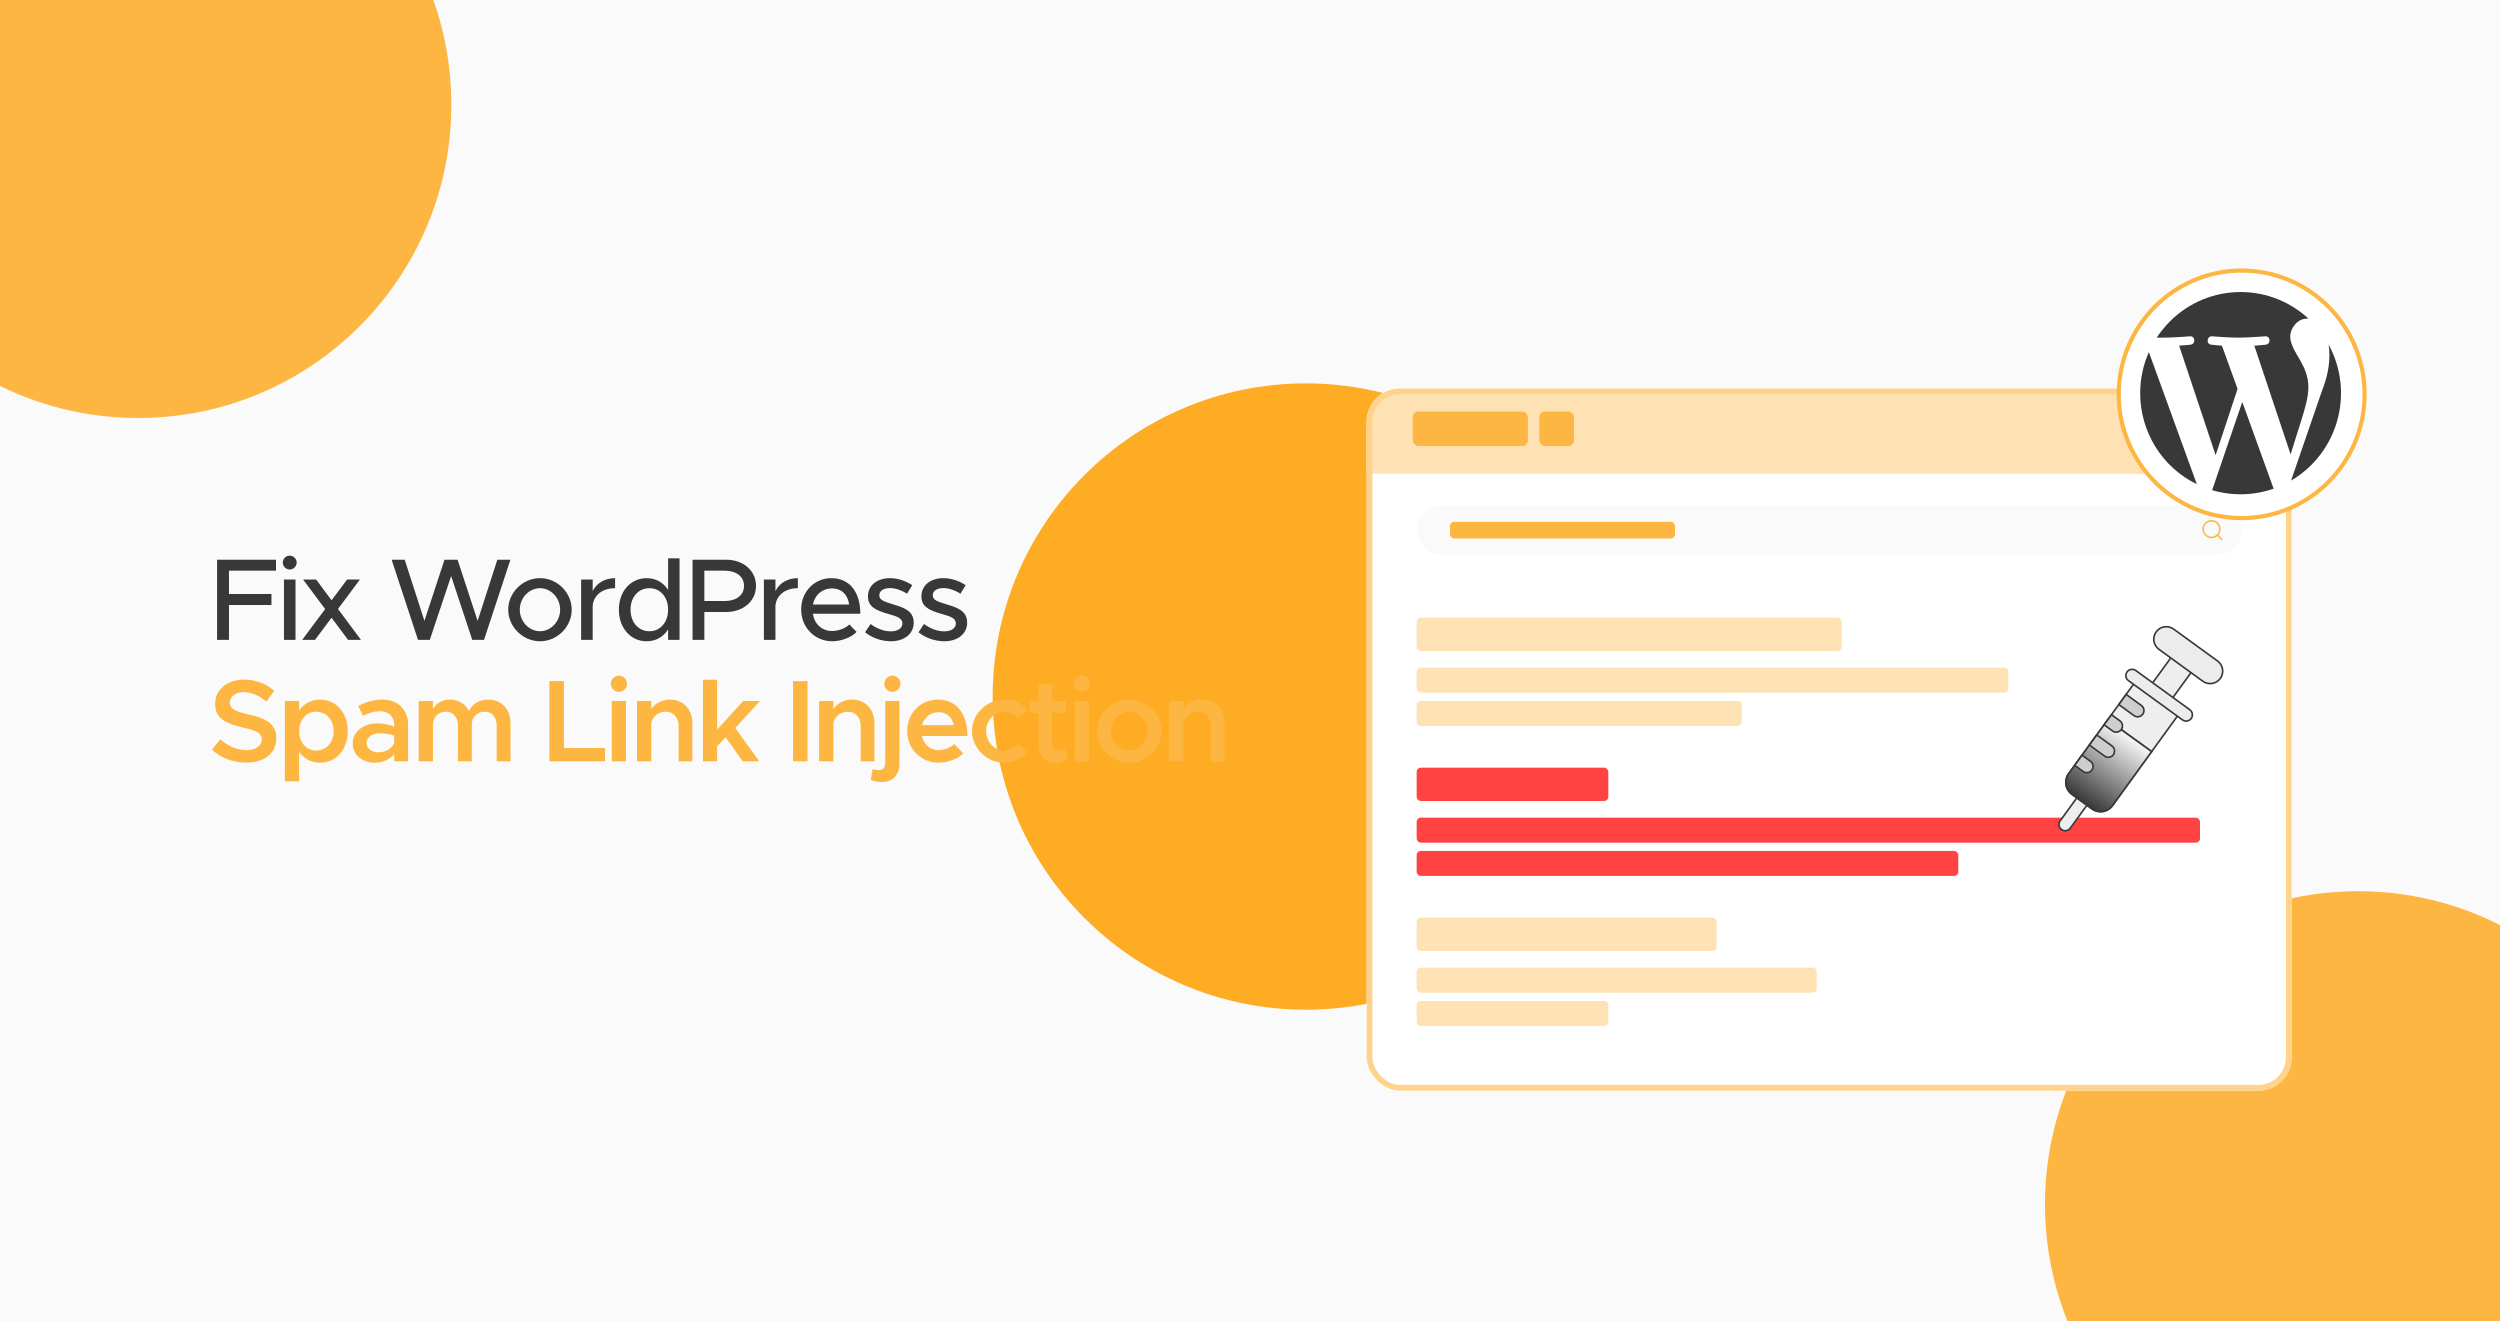 <svg width="350" height="185" viewBox="0 0 350 185" fill="none" xmlns="http://www.w3.org/2000/svg">
<g clip-path="url(#clip0_1410_211)">
<rect width="350" height="185" fill="#FAFAFA"/>
<g filter="url(#filter0_f_1410_211)">
<circle cx="19.343" cy="14.675" r="43.843" fill="#FDB642"/>
</g>
<g filter="url(#filter1_f_1410_211)">
<circle cx="182.819" cy="97.517" r="43.843" fill="#FFAC25"/>
</g>
<g filter="url(#filter2_f_1410_211)">
<circle cx="330.142" cy="168.613" r="43.843" fill="#FDB642"/>
</g>
<path d="M38.64 79.896H32.057V83.163H38.003V84.698H32.057V89.582H30.392V78.361H38.64V79.896ZM40.57 79.733C40.015 79.733 39.59 79.276 39.59 78.753C39.59 78.247 40.015 77.789 40.57 77.789C41.093 77.789 41.534 78.247 41.534 78.753C41.534 79.276 41.093 79.733 40.57 79.733ZM39.754 89.582V81.138H41.371V89.582H39.754ZM50.537 89.582H48.724L46.421 86.479L44.102 89.582H42.305L45.523 85.27L42.436 81.138H44.265L46.421 84.045L48.593 81.138H50.39L47.319 85.254L50.537 89.582ZM58.521 89.582L54.829 78.361H56.659L59.419 86.92L62.228 78.361H64.058L66.867 86.92L69.627 78.361H71.457L67.765 89.582H66.116L63.159 80.648L60.17 89.582H58.521ZM75.611 89.778C73.194 89.778 71.152 87.753 71.152 85.352C71.152 82.951 73.194 80.942 75.611 80.942C78.012 80.942 80.038 82.951 80.038 85.352C80.038 87.753 78.012 89.778 75.611 89.778ZM75.611 88.373C77.13 88.373 78.421 87.001 78.421 85.352C78.421 83.718 77.13 82.346 75.611 82.346C74.06 82.346 72.769 83.718 72.769 85.352C72.769 87.001 74.06 88.373 75.611 88.373ZM82.975 82.755C83.514 81.644 84.657 80.942 86.111 80.942V82.346C84.363 82.346 83.122 83.31 82.975 84.78V89.582H81.358V81.138H82.975V82.755ZM93.536 78.165H95.136V89.582H93.536V88.112C92.882 89.157 91.837 89.778 90.531 89.778C88.309 89.778 86.643 87.949 86.643 85.352C86.643 82.771 88.309 80.942 90.531 80.942C91.837 80.942 92.882 81.562 93.536 82.591V78.165ZM90.922 88.373C92.442 88.373 93.536 87.116 93.536 85.352C93.536 83.588 92.442 82.346 90.922 82.346C89.371 82.346 88.276 83.588 88.276 85.352C88.276 87.116 89.371 88.373 90.922 88.373ZM96.958 89.582V78.361H101.678C104.047 78.361 105.843 79.88 105.843 82.02C105.843 84.159 104.047 85.678 101.678 85.678H98.608V89.582H96.958ZM98.608 84.143H101.45C103.067 84.143 104.161 83.343 104.161 82.02C104.161 80.697 103.067 79.896 101.45 79.896H98.608V84.143ZM108.562 82.755C109.101 81.644 110.244 80.942 111.698 80.942V82.346C109.95 82.346 108.709 83.31 108.562 84.78V89.582H106.945V81.138H108.562V82.755ZM116.493 88.341C117.375 88.341 118.404 87.949 118.91 87.426L119.923 88.471C119.171 89.272 117.701 89.778 116.509 89.778C114.157 89.778 112.164 87.932 112.164 85.335C112.164 82.804 114.043 80.942 116.378 80.942C118.959 80.942 120.445 82.902 120.445 85.923H113.798C114.01 87.328 115.039 88.341 116.493 88.341ZM116.444 82.379C115.137 82.379 114.075 83.261 113.814 84.633H118.877C118.698 83.326 117.897 82.379 116.444 82.379ZM124.721 89.778C123.479 89.778 122.124 89.337 121.111 88.52L121.879 87.361C122.777 88.014 123.741 88.39 124.737 88.39C125.684 88.39 126.338 87.949 126.338 87.295C126.338 86.511 125.472 86.266 124.427 85.972C122.483 85.433 121.519 84.878 121.519 83.506C121.503 81.954 122.793 80.942 124.59 80.942C125.684 80.942 126.795 81.317 127.71 81.922L126.991 83.114C126.174 82.608 125.325 82.33 124.59 82.33C123.757 82.33 123.104 82.689 123.104 83.326C123.104 83.98 123.626 84.176 125.047 84.617C126.436 85.025 127.922 85.482 127.922 87.165C127.922 88.765 126.566 89.778 124.721 89.778ZM132.202 89.778C130.961 89.778 129.605 89.337 128.592 88.52L129.36 87.361C130.258 88.014 131.222 88.39 132.218 88.39C133.166 88.39 133.819 87.949 133.819 87.295C133.819 86.511 132.953 86.266 131.908 85.972C129.964 85.433 129.001 84.878 129.001 83.506C128.984 81.954 130.275 80.942 132.071 80.942C133.166 80.942 134.276 81.317 135.191 81.922L134.472 83.114C133.656 82.608 132.806 82.33 132.071 82.33C131.238 82.33 130.585 82.689 130.585 83.326C130.585 83.98 131.108 84.176 132.529 84.617C133.917 85.025 135.403 85.482 135.403 87.165C135.403 88.765 134.048 89.778 132.202 89.778Z" fill="#383838"/>
<path d="M34.475 106.762C32.547 106.762 30.914 106.108 29.673 104.949L30.849 103.495C31.878 104.426 33.07 105.014 34.54 105.014C35.928 105.014 36.647 104.328 36.647 103.528C36.647 102.597 35.847 102.286 34.05 101.862C31.731 101.323 30.114 100.653 30.114 98.546C30.114 96.586 31.78 95.149 34.148 95.149C35.928 95.149 37.268 95.753 38.395 96.717L37.284 98.219C36.304 97.37 35.177 96.896 34.066 96.896C32.94 96.896 32.172 97.582 32.172 98.366C32.172 99.281 33.005 99.608 34.785 100.016C37.121 100.539 38.689 101.29 38.689 103.332C38.689 105.341 37.154 106.762 34.475 106.762ZM44.813 97.942C47.051 97.942 48.684 99.771 48.684 102.352C48.684 104.949 47.051 106.778 44.813 106.778C43.556 106.778 42.543 106.206 41.873 105.243V109.391H39.881V98.138H41.873V99.477C42.543 98.513 43.556 97.942 44.813 97.942ZM44.275 105.079C45.696 105.079 46.708 103.936 46.708 102.352C46.708 100.767 45.696 99.64 44.275 99.64C42.87 99.64 41.89 100.767 41.89 102.352C41.89 103.936 42.87 105.079 44.275 105.079ZM53.508 97.942C55.746 97.942 57.134 99.363 57.134 101.502V106.582H55.191V105.569C54.57 106.353 53.508 106.778 52.528 106.778C50.732 106.778 49.376 105.716 49.376 104.083C49.376 102.417 50.928 101.274 52.822 101.274C53.59 101.274 54.423 101.437 55.191 101.731V101.502C55.191 100.522 54.652 99.575 53.116 99.575C52.316 99.575 51.548 99.853 50.83 100.212L50.144 98.824C51.336 98.236 52.447 97.942 53.508 97.942ZM52.969 105.324C53.933 105.324 54.962 104.834 55.191 103.936V102.989C54.57 102.776 53.868 102.662 53.116 102.662C52.12 102.662 51.32 103.217 51.32 104.018C51.32 104.818 52.022 105.324 52.969 105.324ZM68.39 97.942C70.154 97.942 71.477 99.297 71.477 101.208V106.582H69.533V101.535C69.533 100.424 68.863 99.64 67.9 99.64C66.805 99.64 66.054 100.375 66.054 101.404V106.582H64.11V101.535C64.11 100.424 63.441 99.64 62.461 99.64C61.383 99.64 60.615 100.375 60.615 101.404V106.582H58.622V98.138H60.615V99.281C61.04 98.464 61.905 97.942 62.967 97.942C64.159 97.942 65.139 98.546 65.662 99.542C66.07 98.562 67.132 97.942 68.39 97.942ZM78.944 104.72H84.71V106.582H76.918V95.361H78.944V104.72ZM86.657 96.864C86.02 96.864 85.514 96.325 85.514 95.72C85.514 95.116 86.02 94.593 86.657 94.593C87.278 94.593 87.784 95.116 87.784 95.72C87.784 96.325 87.278 96.864 86.657 96.864ZM85.645 106.582V98.138H87.638V106.582H85.645ZM93.793 97.942C95.638 97.942 96.928 99.297 96.928 101.208V106.582H95.001V101.6C95.001 100.457 94.266 99.64 93.221 99.64C92.175 99.64 91.31 100.343 91.179 101.241V106.582H89.186V98.138H91.179V99.265C91.702 98.481 92.682 97.942 93.793 97.942ZM106.409 98.138L102.93 101.911L106.295 106.582H103.975L101.591 103.217L100.398 104.475V106.582H98.406V95.165H100.398V102.139L104.057 98.138H106.409ZM111.027 106.582V95.361H113.052V106.582H111.027ZM119.284 97.942C121.13 97.942 122.42 99.297 122.42 101.208V106.582H120.493V101.6C120.493 100.457 119.758 99.64 118.712 99.64C117.667 99.64 116.801 100.343 116.671 101.241V106.582H114.678V98.138H116.671V99.265C117.193 98.481 118.173 97.942 119.284 97.942ZM124.943 96.864C124.306 96.864 123.799 96.325 123.799 95.72C123.799 95.116 124.306 94.593 124.943 94.593C125.563 94.593 126.07 95.116 126.07 95.72C126.07 96.325 125.563 96.864 124.943 96.864ZM123.489 109.489C122.95 109.489 122.297 109.359 121.921 109.179L122.166 107.66C122.395 107.758 122.787 107.823 123.097 107.823C123.587 107.823 123.93 107.415 123.93 106.843V98.138H125.923V106.99C125.923 108.46 124.926 109.489 123.489 109.489ZM131.408 105.014C132.192 105.014 133.123 104.655 133.597 104.165L134.854 105.471C134.119 106.255 132.649 106.778 131.424 106.778C129.007 106.778 127.014 104.932 127.014 102.335C127.014 99.804 128.909 97.942 131.31 97.942C133.923 97.942 135.442 99.918 135.442 103.038H129.072C129.317 104.197 130.199 105.014 131.408 105.014ZM131.392 99.706C130.281 99.706 129.383 100.408 129.089 101.519H133.531C133.303 100.457 132.584 99.706 131.392 99.706ZM140.583 106.778C138.15 106.778 136.075 104.753 136.075 102.352C136.075 99.951 138.15 97.942 140.616 97.942C141.89 97.942 143.017 98.481 143.817 99.314L142.478 100.49C142.021 99.983 141.318 99.64 140.6 99.64C139.211 99.64 138.052 100.882 138.052 102.352C138.052 103.838 139.211 105.079 140.6 105.079C141.335 105.079 142.053 104.736 142.527 104.197L143.866 105.357C143.05 106.223 141.923 106.778 140.583 106.778ZM148.993 104.769L149.565 106.108C149.091 106.517 148.405 106.778 147.768 106.778C146.364 106.778 145.384 105.765 145.384 104.344V99.787H144.159V98.138H145.384V95.818H147.327V98.138H149.238V99.787H147.327V104.099C147.327 104.671 147.687 105.079 148.16 105.079C148.503 105.079 148.814 104.949 148.993 104.769ZM151.471 96.864C150.834 96.864 150.328 96.325 150.328 95.72C150.328 95.116 150.834 94.593 151.471 94.593C152.092 94.593 152.598 95.116 152.598 95.72C152.598 96.325 152.092 96.864 151.471 96.864ZM150.458 106.582V98.138H152.451V106.582H150.458ZM158.083 106.778C155.633 106.778 153.559 104.753 153.559 102.352C153.559 99.951 155.633 97.942 158.083 97.942C160.533 97.942 162.608 99.951 162.608 102.352C162.608 104.753 160.533 106.778 158.083 106.778ZM158.083 105.079C159.472 105.079 160.648 103.838 160.648 102.352C160.648 100.882 159.472 99.64 158.083 99.64C156.679 99.64 155.503 100.882 155.503 102.352C155.503 103.838 156.679 105.079 158.083 105.079ZM168.288 97.942C170.134 97.942 171.424 99.297 171.424 101.208V106.582H169.497V101.6C169.497 100.457 168.762 99.64 167.717 99.64C166.671 99.64 165.806 100.343 165.675 101.241V106.582H163.682V98.138H165.675V99.265C166.198 98.481 167.178 97.942 168.288 97.942Z" fill="#FDB642"/>
<g filter="url(#filter3_d_1410_211)">
<g clip-path="url(#clip1_1410_211)">
<rect x="191.333" y="44.166" width="129.5" height="98.306" rx="4.667" fill="white"/>
<rect x="191.333" y="44.625" width="147" height="11.484" fill="#FFE2B4"/>
<rect x="197.781" y="47.391" width="16.119" height="4.836" rx="0.806" fill="#FDB642"/>
<rect x="215.512" y="47.391" width="4.836" height="4.836" rx="0.806" fill="#FDB642"/>
<rect x="198.333" y="60.5" width="115.5" height="7" rx="3.5" fill="#FAFAFA"/>
<path d="M310.479 64.728L311.063 65.312" stroke="#FDB642" stroke-width="0.219" stroke-linecap="round" stroke-linejoin="round"/>
<path d="M310.771 63.854C310.771 63.21 310.249 62.688 309.604 62.688C308.96 62.688 308.438 63.21 308.438 63.854C308.438 64.499 308.96 65.021 309.604 65.021C310.249 65.021 310.771 64.499 310.771 63.854Z" stroke="#FDB642" stroke-width="0.219" stroke-linecap="round" stroke-linejoin="round"/>
<path d="M198.333 76.833C198.333 76.511 198.594 76.25 198.917 76.25H257.25C257.572 76.25 257.833 76.511 257.833 76.833V80.333C257.833 80.656 257.572 80.917 257.25 80.917H198.917C198.594 80.917 198.333 80.656 198.333 80.333V76.833Z" fill="#FFE2B4"/>
<path d="M198.333 83.833C198.333 83.511 198.594 83.25 198.917 83.25H280.583C280.905 83.25 281.167 83.511 281.167 83.833V86.167C281.167 86.489 280.905 86.75 280.583 86.75H198.917C198.594 86.75 198.333 86.489 198.333 86.167V83.833Z" fill="#FFE2B4"/>
<path d="M198.333 88.5C198.333 88.178 198.594 87.917 198.917 87.917H243.25C243.572 87.917 243.833 88.178 243.833 88.5V90.833C243.833 91.156 243.572 91.417 243.25 91.417H198.917C198.594 91.417 198.333 91.156 198.333 90.833V88.5Z" fill="#FFE2B4"/>
<rect x="198.333" y="97.25" width="26.833" height="4.667" rx="0.583" fill="#FF4242"/>
<rect x="198.333" y="104.25" width="109.667" height="3.5" rx="0.583" fill="#FF4242"/>
<rect x="198.333" y="108.916" width="75.833" height="3.5" rx="0.583" fill="#FF4242"/>
<path d="M198.333 118.833C198.333 118.511 198.594 118.25 198.917 118.25H239.75C240.072 118.25 240.333 118.511 240.333 118.833V122.333C240.333 122.655 240.072 122.917 239.75 122.917H198.917C198.594 122.917 198.333 122.655 198.333 122.333V118.833Z" fill="#FFE2B4"/>
<path d="M198.333 125.833C198.333 125.511 198.594 125.25 198.917 125.25H253.75C254.072 125.25 254.333 125.511 254.333 125.833V128.167C254.333 128.489 254.072 128.75 253.75 128.75H198.917C198.594 128.75 198.333 128.489 198.333 128.167V125.833Z" fill="#FFE2B4"/>
<path d="M198.333 130.5C198.333 130.178 198.594 129.917 198.917 129.917H224.583C224.905 129.917 225.167 130.178 225.167 130.5V132.833C225.167 133.156 224.905 133.417 224.583 133.417H198.917C198.594 133.417 198.333 133.156 198.333 132.833V130.5Z" fill="#FFE2B4"/>
<path d="M304.638 80.881L307.471 82.943L303.696 88.14L300.863 86.079L304.638 80.881ZM299.149 84.945L297.605 87.071L297.119 87.743L296.577 88.492L295.547 89.908L295.077 90.564L298.038 92.687L301.228 95.004L305.295 89.408L299.149 84.945ZM288.615 105.918C288.223 105.635 288.136 105.087 288.422 104.695L291.789 100.063L293.206 101.093L289.839 105.722C289.556 106.114 289.007 106.202 288.615 105.918Z" fill="#EEEEEE" stroke="#383838" stroke-width="0.232" stroke-miterlimit="10"/>
<path d="M295.074 90.564L294.575 91.259L293.545 92.675L292.983 93.449L292.514 94.092L291.484 95.508L290.933 96.27L290.456 96.929L289.599 98.111C288.936 99.023 289.137 100.303 290.052 100.966L292.885 103.027C293.798 103.69 295.077 103.489 295.741 102.574L301.225 95.007" stroke="#383838" stroke-width="0.232" stroke-miterlimit="10"/>
<path d="M295.074 90.564L294.575 91.259L293.545 92.675L292.983 93.449L292.514 94.092L291.484 95.508L290.933 96.27L290.456 96.929L289.599 98.111C288.936 99.023 289.137 100.303 290.052 100.966L292.885 103.027C293.798 103.69 295.077 103.489 295.741 102.574L301.225 95.007L298.149 92.786L295.074 90.564Z" fill="url(#paint0_linear_1410_211)" stroke="#383838" stroke-width="0.232" stroke-miterlimit="10"/>
<path d="M290.456 96.927L291.638 97.785C292.03 98.068 292.578 97.984 292.862 97.592C293.145 97.2 293.061 96.651 292.669 96.368L291.486 95.511L290.456 96.927ZM296.788 90.698L295.606 89.841L294.575 91.257L295.757 92.115C296.15 92.398 296.698 92.314 296.981 91.922C297.264 91.53 297.177 90.981 296.788 90.698ZM292.517 94.091L294.644 95.635C295.036 95.919 295.584 95.834 295.868 95.442C296.151 95.05 296.067 94.502 295.675 94.219L293.548 92.674L292.517 94.091ZM297.664 87.004L296.633 88.421L298.76 89.965C299.152 90.248 299.7 90.164 299.984 89.772C300.267 89.38 300.183 88.832 299.791 88.549L297.664 87.004Z" fill="#CECECE" stroke="#383838" stroke-width="0.232" stroke-miterlimit="10"/>
<path d="M305.547 90.565L297.985 85.071C297.593 84.788 297.505 84.239 297.792 83.847C298.075 83.455 298.624 83.368 299.015 83.654L306.574 89.148C306.966 89.431 307.054 89.98 306.767 90.371C306.484 90.763 305.939 90.848 305.547 90.565ZM308.394 85.152L302.252 80.689C301.468 80.119 301.296 79.026 301.866 78.242C302.436 77.458 303.53 77.286 304.313 77.856L310.455 82.319C311.239 82.889 311.411 83.982 310.841 84.766C310.275 85.547 309.178 85.722 308.394 85.152Z" fill="#ECECEC" stroke="#383838" stroke-width="0.232" stroke-miterlimit="10"/>
<rect x="203" y="62.834" width="31.5" height="2.333" rx="0.583" fill="#FDB642"/>
</g>
<rect x="191.736" y="44.569" width="128.694" height="97.5" rx="4.264" stroke="#FFD38C" stroke-width="0.806"/>
</g>
<path d="M296.625 55.205C296.625 45.639 304.336 37.878 313.833 37.878C323.331 37.878 331.042 45.639 331.042 55.205C331.042 64.772 323.331 72.532 313.833 72.532C304.336 72.532 296.625 64.772 296.625 55.205Z" fill="white" stroke="#FDB642" stroke-width="0.583"/>
<path d="M299.627 55.051C299.627 60.47 302.698 65.43 307.557 67.791L300.842 49.292C300.032 51.11 299.627 53.063 299.627 55.051ZM323.181 54.337C323.181 52.588 322.556 51.382 322.016 50.43C321.477 49.479 320.633 48.273 320.633 47.118C320.633 45.963 321.612 44.604 322.995 44.604H323.181C317.461 39.321 308.569 39.712 303.322 45.487C302.816 46.048 302.343 46.642 301.938 47.271H302.85C304.317 47.271 306.595 47.084 306.595 47.084C307.354 47.033 307.439 48.154 306.68 48.256C306.68 48.256 305.92 48.341 305.077 48.392L310.189 63.731L313.26 54.439L311.066 48.392C310.307 48.341 309.598 48.256 309.598 48.256C308.839 48.205 308.924 47.05 309.683 47.084C309.683 47.084 312.011 47.271 313.378 47.271C314.745 47.271 317.124 47.084 317.124 47.084C317.883 47.033 317.967 48.154 317.208 48.256C317.208 48.256 316.449 48.341 315.605 48.392L320.684 63.612L322.135 58.992C322.776 56.97 323.164 55.543 323.164 54.32L323.181 54.337ZM313.918 56.274L309.7 68.624C312.534 69.456 315.554 69.388 318.338 68.403L318.237 68.216L313.918 56.274ZM326.015 48.256C326.083 48.732 326.116 49.224 326.116 49.717C326.116 51.161 325.846 52.775 325.053 54.779L320.751 67.281C327.331 63.425 329.676 54.983 326.015 48.256Z" fill="#383838"/>
</g>
<defs>
<filter id="filter0_f_1410_211" x="-219.358" y="-224.026" width="477.403" height="477.402" filterUnits="userSpaceOnUse" color-interpolation-filters="sRGB">
<feFlood flood-opacity="0" result="BackgroundImageFix"/>
<feBlend mode="normal" in="SourceGraphic" in2="BackgroundImageFix" result="shape"/>
<feGaussianBlur stdDeviation="97.429" result="effect1_foregroundBlur_1410_211"/>
</filter>
<filter id="filter1_f_1410_211" x="-7.168" y="-92.47" width="379.974" height="379.973" filterUnits="userSpaceOnUse" color-interpolation-filters="sRGB">
<feFlood flood-opacity="0" result="BackgroundImageFix"/>
<feBlend mode="normal" in="SourceGraphic" in2="BackgroundImageFix" result="shape"/>
<feGaussianBlur stdDeviation="73.072" result="effect1_foregroundBlur_1410_211"/>
</filter>
<filter id="filter2_f_1410_211" x="91.441" y="-70.089" width="477.403" height="477.402" filterUnits="userSpaceOnUse" color-interpolation-filters="sRGB">
<feFlood flood-opacity="0" result="BackgroundImageFix"/>
<feBlend mode="normal" in="SourceGraphic" in2="BackgroundImageFix" result="shape"/>
<feGaussianBlur stdDeviation="97.429" result="effect1_foregroundBlur_1410_211"/>
</filter>
<filter id="filter3_d_1410_211" x="151.734" y="14.786" width="208.699" height="177.506" filterUnits="userSpaceOnUse" color-interpolation-filters="sRGB">
<feFlood flood-opacity="0" result="BackgroundImageFix"/>
<feColorMatrix in="SourceAlpha" type="matrix" values="0 0 0 0 0 0 0 0 0 0 0 0 0 0 0 0 0 0 127 0" result="hardAlpha"/>
<feOffset dy="10.219"/>
<feGaussianBlur stdDeviation="19.8"/>
<feComposite in2="hardAlpha" operator="out"/>
<feColorMatrix type="matrix" values="0 0 0 0 0.838 0 0 0 0 0.79 0 0 0 0 0.712 0 0 0 0.25 0"/>
<feBlend mode="normal" in2="BackgroundImageFix" result="effect1_dropShadow_1410_211"/>
<feBlend mode="normal" in="SourceGraphic" in2="effect1_dropShadow_1410_211" result="shape"/>
</filter>
<linearGradient id="paint0_linear_1410_211" x1="291.487" y1="102.029" x2="298.277" y2="92.375" gradientUnits="userSpaceOnUse">
<stop stop-color="#383838"/>
<stop offset="1" stop-color="white"/>
</linearGradient>
<clipPath id="clip0_1410_211">
<rect width="350" height="185" fill="white"/>
</clipPath>
<clipPath id="clip1_1410_211">
<rect x="191.333" y="44.166" width="129.5" height="98.306" rx="4.667" fill="white"/>
</clipPath>
</defs>
</svg>
